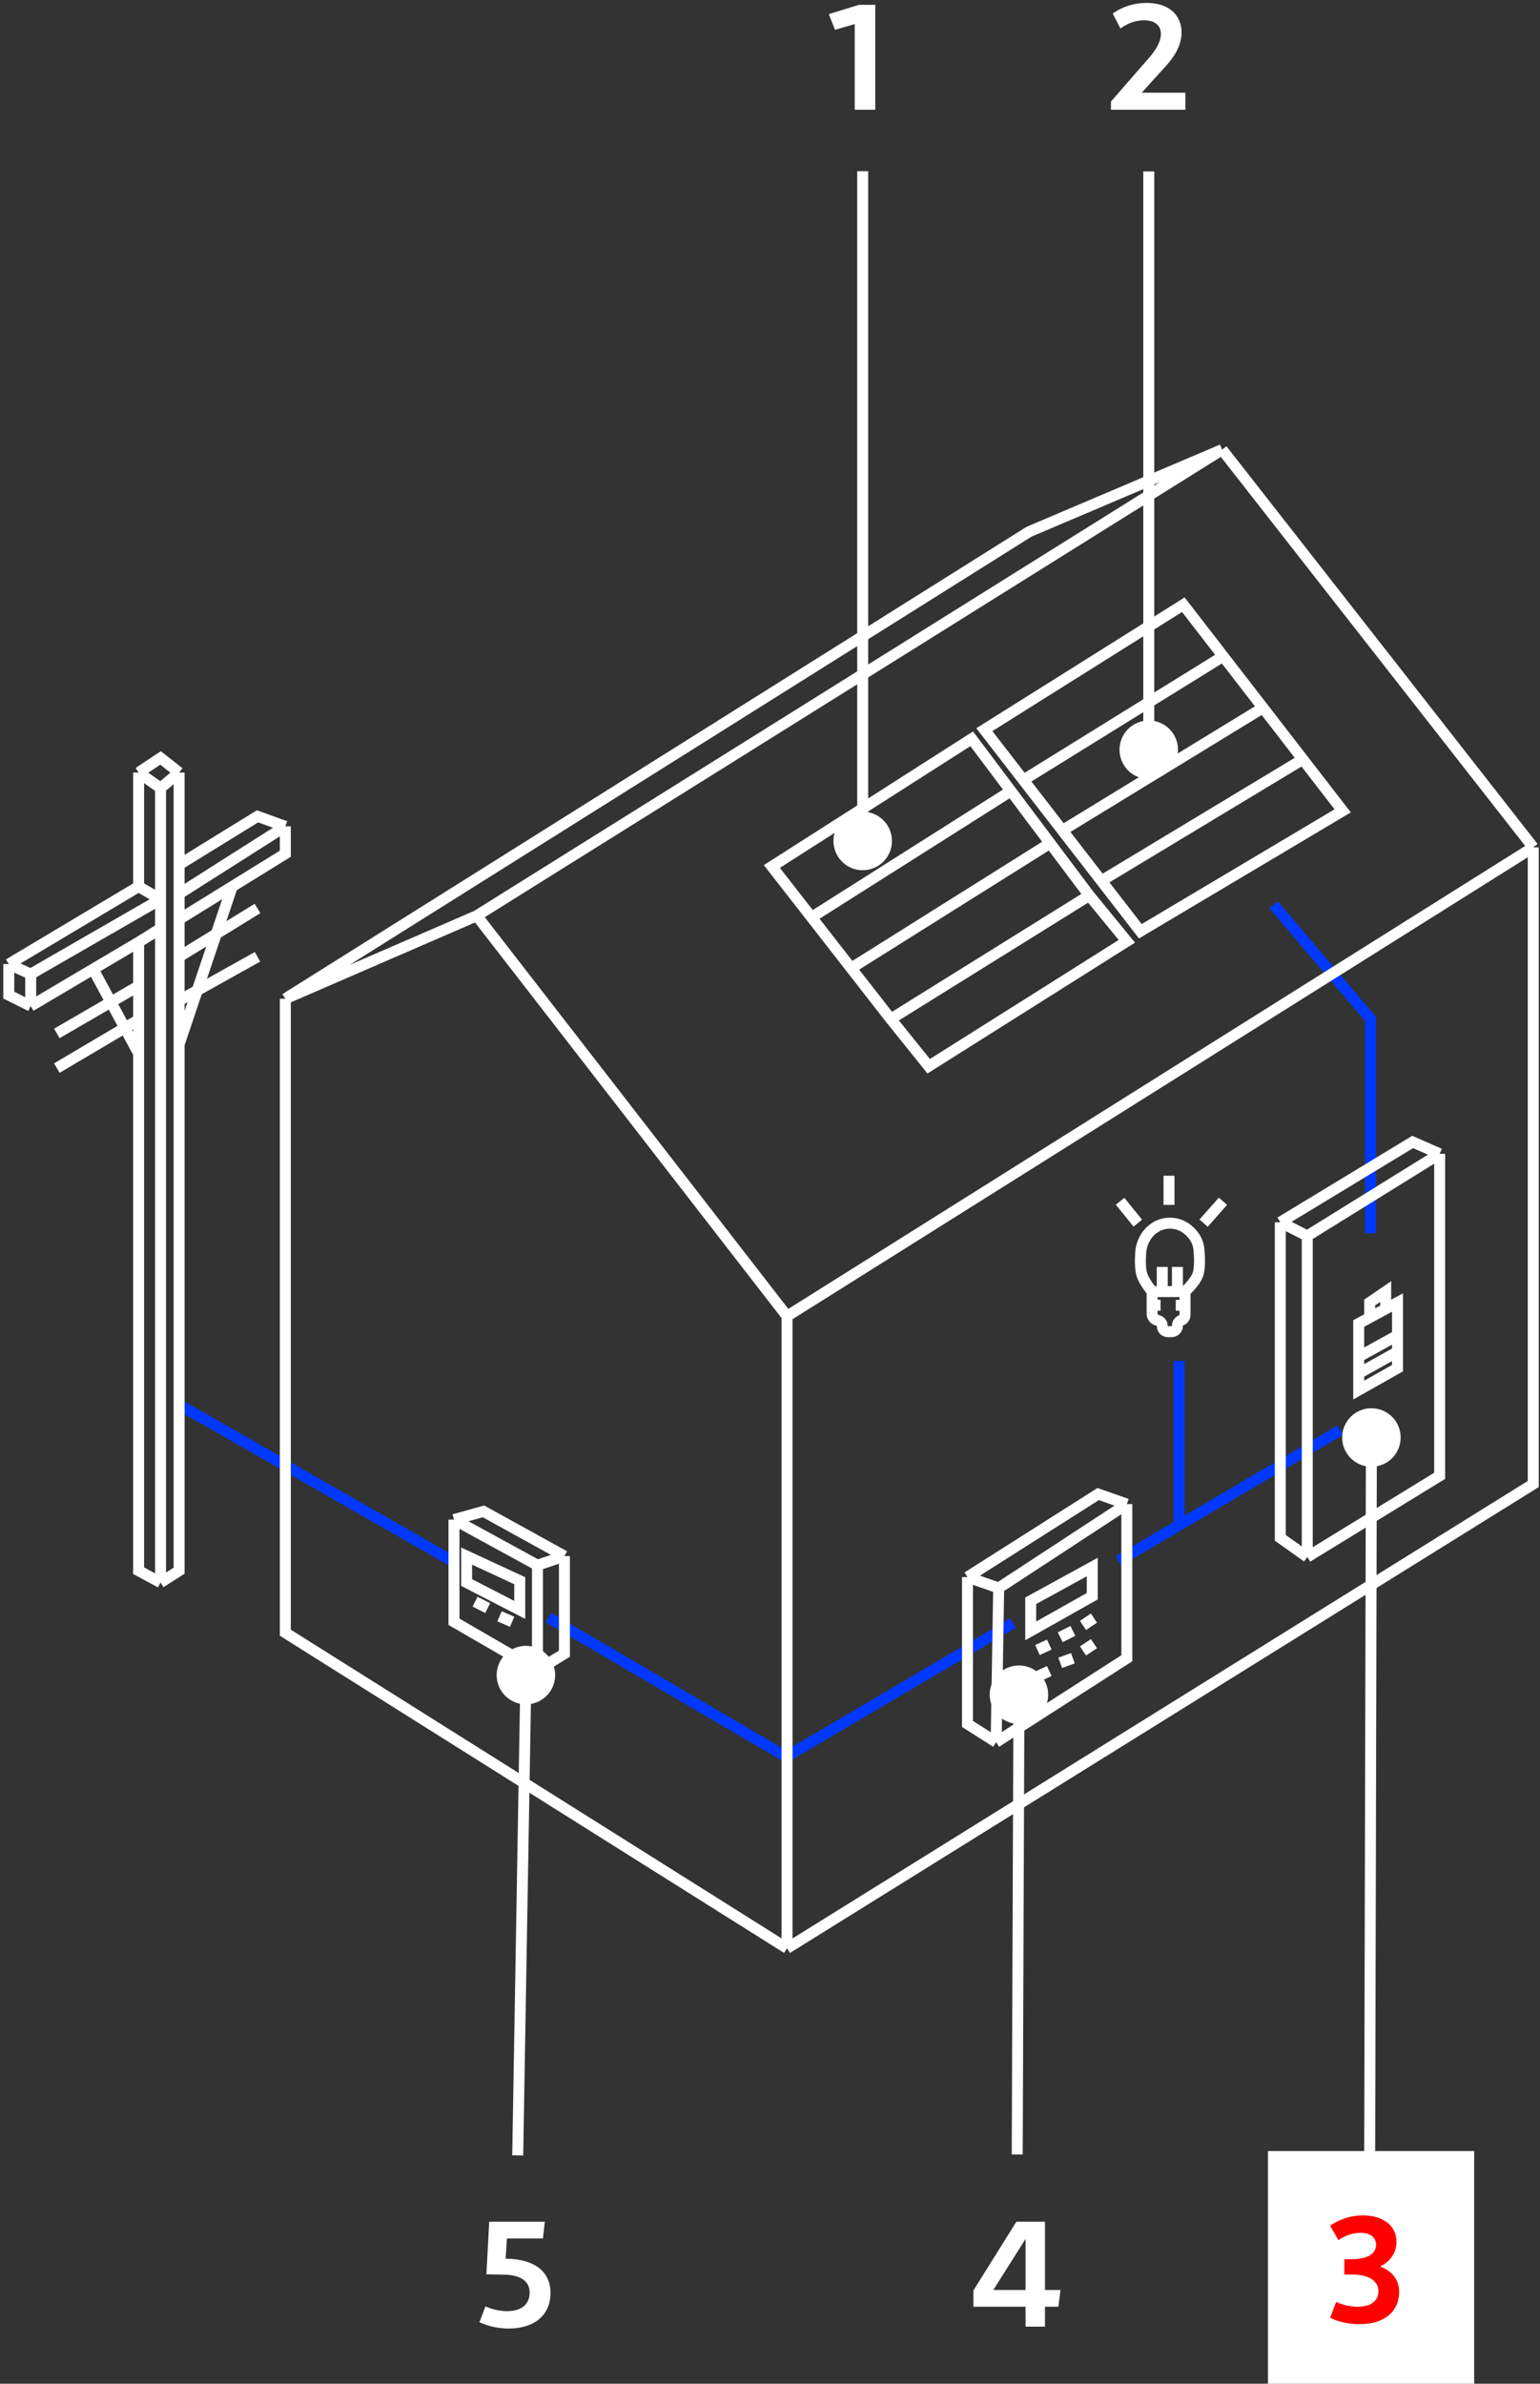 <?xml version="1.0" encoding="UTF-8"?>
<svg xmlns="http://www.w3.org/2000/svg" width="351" height="543" viewBox="0 0 351 543" fill="none">
  <rect x="0" y="0" width="351" height="543" fill="#333333" stroke="none"/>
  <path d="M260.234 21.112H270.17V25H253.214V23.128L261.998 13.048C262.862 12.04 264.59 9.916 264.59 7.756C264.59 5.884 263.33 4.624 260.738 4.624C259.226 4.624 257.318 5.056 255.374 6.496L253.61 3.076C255.77 1.564 258.398 0.664 261.35 0.664C266.642 0.664 269.306 3.652 269.306 7.396C269.306 11.068 266.75 13.984 265.058 15.784L260.234 21.112Z" fill="white"></path>
  <path d="M40.821 319.979L103.279 355.719M305.453 325.797L268.747 347.423M268.747 347.423V310.006M268.747 347.423L254.91 355.575M312.372 280.915V232.086L290.271 206.112M230.887 369.728L179.191 400.185L124.996 368.456" stroke="#0038FF" stroke-width="2.5"></path>
  <path d="M179.383 443.82V299.824M179.383 443.82L65.035 371.926V227.514M179.383 443.82L349.463 338.057V193.022M179.383 299.824L108.66 208.606M179.383 299.824L349.463 193.022M108.66 208.606L65.035 227.514M108.66 208.606L278.548 102.427M65.035 227.514L234.539 121.128L278.548 102.427M349.463 193.022L278.548 102.427M128.647 354.472V376.705L122.497 380.445M128.647 354.472L110.198 344.29L103.471 346.16M128.647 354.472L122.497 356.55M103.471 346.16L122.497 356.55M103.471 346.16V369.432L122.497 380.445M122.497 356.55V380.445M108.276 364.861L111.159 366.316M227.044 396.86L227.62 361.744M227.044 396.86L256.831 377.744V342.628M227.044 396.86L220.509 392.705V359.251M227.62 361.744L256.831 342.628M227.62 361.744L220.509 359.251M256.831 342.628L250.297 340.342L220.509 359.251M236.46 375.874L239.151 374.627M236.46 381.9L239.151 380.653M241.649 372.965L244.532 371.51M241.649 378.783L244.532 377.744M246.838 370.264L249.336 368.601M246.838 376.082L249.336 374.419M113.849 368.186L116.732 369.432M297.958 354.68L328.131 336.187V262.838M297.958 354.68L291.808 350.316V278.422M297.958 354.68V281.539M328.131 262.838L297.958 281.539M328.131 262.838L321.981 260.137L291.808 278.422M297.958 281.539L291.808 278.422M312.18 300.136L309.681 301.486V309.07M312.18 300.136V296.707L315.831 294.214V298.162M312.18 300.136L315.831 298.162M315.831 298.162L318.521 296.707V304.187M309.681 309.07L318.521 304.187M309.681 309.07V312.863M318.521 304.187V307.928M318.521 307.928V311.668L309.681 316.655V312.863M318.521 307.928L309.681 312.863M193.988 220.553L239.343 192.087M193.988 220.553L203.021 232.137M193.988 220.553L184.956 208.969M239.343 192.087L248.279 203.982M239.343 192.087L230.407 180.191M248.279 203.982L256.831 214.424L211.669 242.89L203.021 232.137M248.279 203.982L203.021 232.137M184.956 208.969L175.923 197.385L221.47 168.295L230.407 180.191M184.956 208.969L230.407 180.191M242.13 189.178L287.869 161.23M242.13 189.178L251.018 200.658M242.13 189.178L233.241 177.697M287.869 161.23L296.949 172.97M287.869 161.23L278.788 149.49M296.949 172.97L306.03 184.71L259.906 212.138L251.018 200.658M296.949 172.97L251.018 200.658M233.241 177.697L224.353 166.217L269.708 137.75L278.788 149.49M233.241 177.697L278.788 149.49M36.593 360.498L40.821 357.796V237.904M36.593 360.498L31.596 357.796V239.981M36.593 360.498V211.515M36.593 179.516L40.821 175.983M36.593 179.516L31.596 175.983M36.593 179.516V204.866M40.821 175.983L36.593 172.659L31.596 175.983M40.821 175.983V196.97M31.596 175.983V201.956M40.821 203.619L65.035 188.243M40.821 203.619V209.437M40.821 203.619V196.97M65.035 188.243V194.476L52.928 201.956M65.035 188.243L58.693 185.957L40.821 196.97M40.821 209.437L52.928 201.956M40.821 209.437V217.956M31.596 201.956L2 219.618M31.596 201.956L36.593 204.866M2 219.618L6.997 221.904M2 219.618L2 226.683L6.997 229.177M6.997 221.904V229.177M6.997 221.904L36.593 204.866M6.997 229.177L21.218 220.768M31.596 214.631L36.593 211.515M31.596 214.631L21.218 220.768M31.596 214.631V224.605M36.593 204.866V211.515M31.596 239.981L21.218 220.768M31.596 239.981V232.293M40.821 237.904L52.928 201.956M40.821 237.904V227.93M12.954 235.41L31.596 224.605M31.596 224.605V232.293M12.954 243.306L31.596 232.293M58.693 206.943L40.821 217.956M40.821 217.956V227.93M40.821 227.93L58.693 217.956M234.923 371.51L248.952 363.614V356.965L234.923 364.653V371.51ZM118.461 366.731V360.082L106.354 354.472V360.498L118.461 366.731Z" stroke="white" stroke-width="2.5"></path>
  <path d="M270.092 294.214C270.092 294.214 272.285 292.222 272.975 290.474C273.52 289.091 273.434 286.523 273.265 284.606C273.125 283.017 272.336 281.575 271.162 280.496L270.96 280.31C269.784 279.23 268.245 278.63 266.648 278.63V278.63C265.266 278.63 263.919 279.075 262.831 279.926C262.789 279.958 262.748 279.991 262.706 280.024C261.088 281.292 260.101 283.343 259.98 285.395C259.876 287.171 259.876 289.253 260.291 290.474C260.851 292.121 262.597 294.214 262.597 294.214M270.092 294.214H268.362M270.092 294.214V297.331M262.597 294.214H264.903M262.597 294.214V297.331M264.903 294.214V288.603M264.903 294.214H268.362M268.362 294.214V288.603M262.597 297.331V299.253C262.597 299.958 263.07 300.575 263.75 300.759L263.946 300.812C264.511 300.965 264.903 301.477 264.903 302.062V302.062C264.903 302.777 265.483 303.356 266.198 303.356H266.441H267.02C267.761 303.356 268.362 302.755 268.362 302.014V301.99C268.362 301.438 268.708 300.946 269.227 300.759V300.759C269.746 300.572 270.092 300.08 270.092 299.528V297.331M262.597 297.331H264.519M270.092 297.331H267.978M259.33 278.63L255.294 273.643M266.441 274.474V267.825M274.32 278.63L278.74 273.643" stroke="white" stroke-width="2.5"></path>
  <path d="M119.754 388.248C123.435 388.311 126.47 385.378 126.533 381.696C126.596 378.015 123.663 374.98 119.981 374.917C116.3 374.854 113.265 377.787 113.202 381.469C113.139 385.15 116.072 388.185 119.754 388.248ZM119.25 491.021L121.117 381.604L118.618 381.561L116.75 490.979L119.25 491.021Z" fill="white"></path>
  <path d="M312.556 334.126C316.238 334.136 319.23 331.16 319.239 327.478C319.248 323.796 316.27 320.803 312.588 320.793C308.906 320.782 305.914 323.759 305.906 327.441C305.897 331.123 308.874 334.116 312.556 334.126ZM313.43 490.783L313.822 327.463L311.322 327.456L310.93 490.776L313.43 490.783Z" fill="white"></path>
  <path d="M232.216 392.722C235.898 392.738 238.893 389.766 238.907 386.084C238.921 382.402 235.948 379.405 232.266 379.388C228.584 379.372 225.588 382.344 225.574 386.026C225.56 389.708 228.534 392.706 232.216 392.722ZM233.098 490.785L233.491 386.061L230.991 386.05L230.598 490.774L233.098 490.785Z" fill="white"></path>
  <path d="M196.629 198.236C200.311 198.236 203.296 195.251 203.296 191.57C203.296 187.888 200.311 184.903 196.629 184.903C192.947 184.903 189.963 187.888 189.963 191.57C189.963 195.251 192.947 198.236 196.629 198.236ZM197.879 191.57V38.998H195.379V191.57H197.879Z" fill="white"></path>
  <path d="M195.784 1.096H199.492V25H194.812V5.488L190.312 6.784L188.908 3.22L195.784 1.096Z" fill="white"></path>
  <path d="M261.828 177.455C265.51 177.455 268.495 174.47 268.495 170.788C268.495 167.106 265.51 164.122 261.828 164.122C258.146 164.122 255.162 167.106 255.162 170.788C255.162 174.47 258.146 177.455 261.828 177.455ZM263.078 170.788V39.052H260.578V170.788H263.078Z" fill="white"></path>
  <path d="M241.7 521.648L241.232 525.464H238.172V530H233.744V525.464H221.864V521.756L231.656 506.096H238.172V521.648H241.7ZM226.4 521.648H233.744V510.02L226.4 521.648Z" fill="white"></path>
  <path d="M115.321 514.52C121.621 514.592 125.473 517.292 125.473 522.368C125.473 526.904 122.341 530.432 115.861 530.432C113.377 530.432 111.073 529.82 109.273 528.992L110.641 525.392C112.189 526.076 113.953 526.472 115.573 526.472C119.461 526.472 120.721 524.348 120.721 522.26C120.721 518.264 115.969 518.156 114.709 518.156L110.857 518.084L111.505 506.096H124.177L123.745 509.912H115.537L115.249 514.52H115.321Z" fill="white"></path>
  <rect width="47" height="53" transform="translate(289 490)" fill="white"></rect>
  <path d="M314.576 516.292C317.384 517.408 318.896 519.352 318.896 522.124C318.896 525.688 316.52 529.432 309.788 529.432C306.98 529.432 304.712 528.748 303.164 527.992L304.532 524.392C305.972 525.004 307.592 525.472 309.428 525.472C312.776 525.472 314.18 523.888 314.18 521.944C314.18 519.28 311.444 518.128 308.204 518.128H306.404V514.636H307.988C312.272 514.636 313.64 513.052 313.64 511.36C313.64 509.92 312.596 508.624 310.076 508.624C307.988 508.624 306.188 509.524 305.036 510.28L303.164 507.004C304.856 505.816 307.412 504.664 310.688 504.664C315.224 504.664 318.284 507.004 318.284 510.676C318.284 513.196 316.88 515.14 314.576 516.292Z" fill="#FF0000"></path>
</svg>
